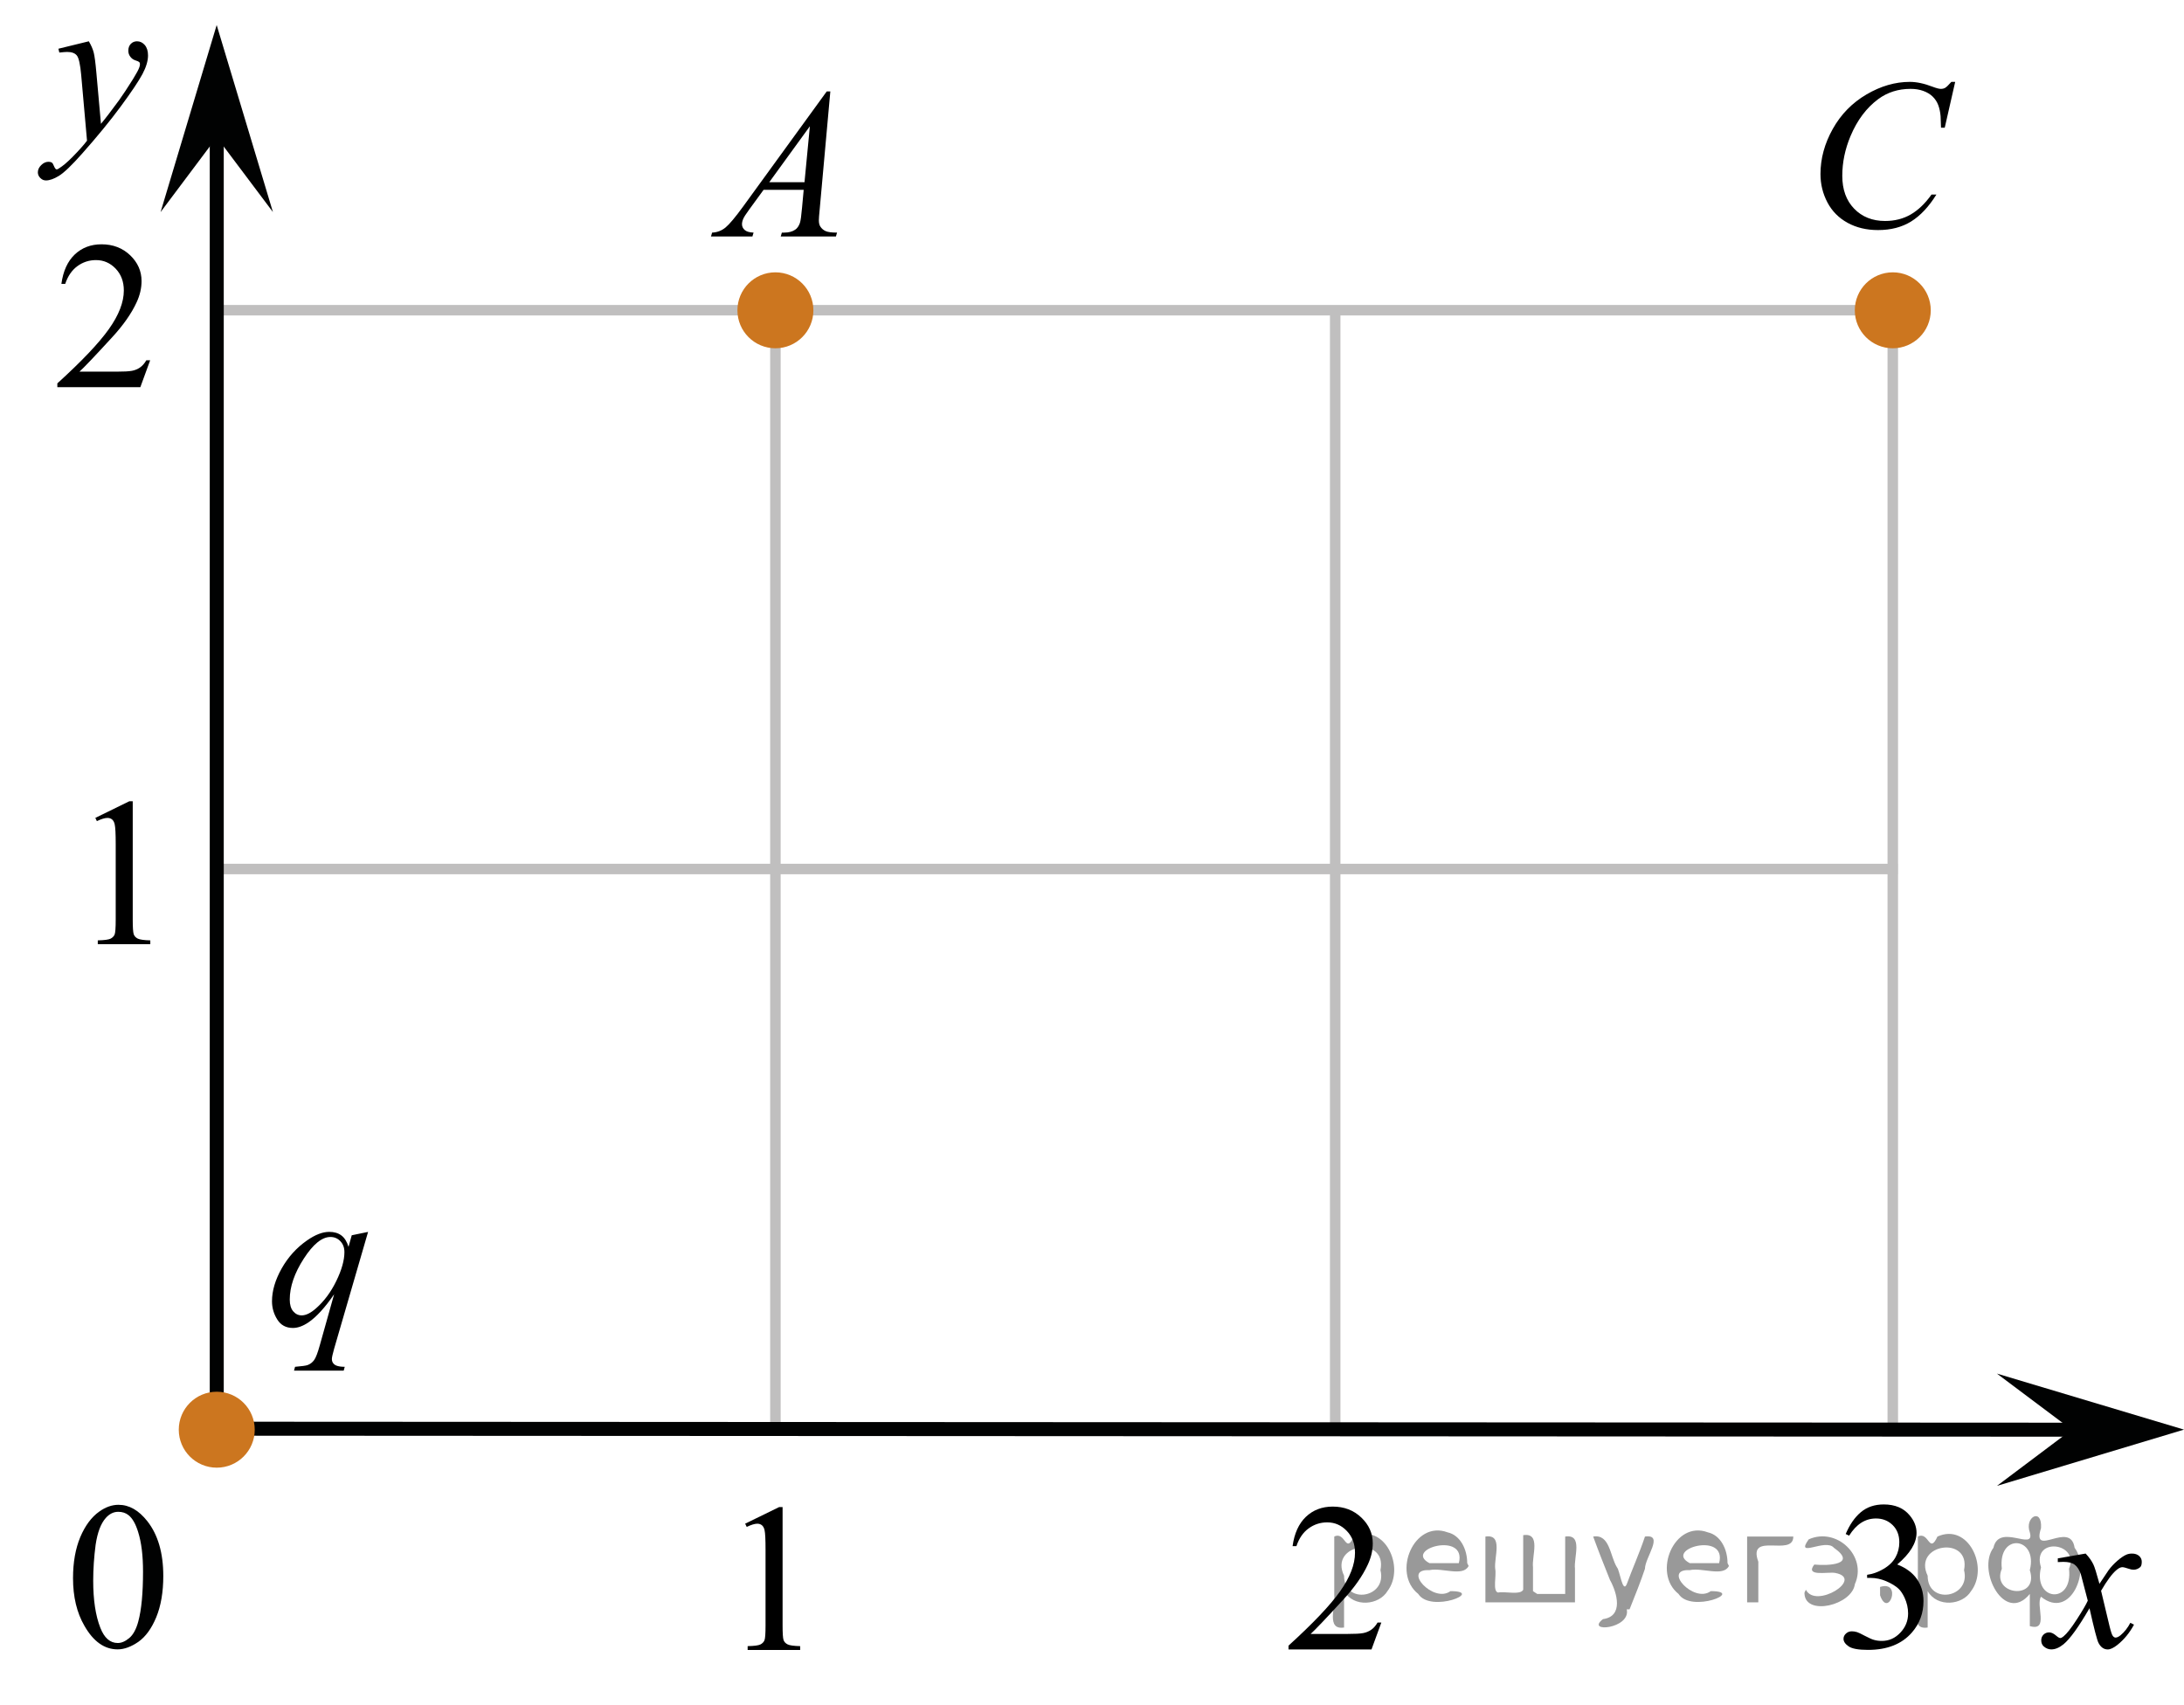 <?xml version="1.0" encoding="utf-8"?>
<!-- Generator: Adobe Illustrator 16.0.0, SVG Export Plug-In . SVG Version: 6.00 Build 0)  -->
<!DOCTYPE svg PUBLIC "-//W3C//DTD SVG 1.1//EN" "http://www.w3.org/Graphics/SVG/1.1/DTD/svg11.dtd">
<svg version="1.1" id="Слой_1" xmlns="http://www.w3.org/2000/svg" xmlns:xlink="http://www.w3.org/1999/xlink" x="0px" y="0px"
	 width="156.056px" height="121.861px" viewBox="-80.239 74.289 156.056 121.861"
	 enable-background="new -80.239 74.289 156.056 121.861" xml:space="preserve">
<g>
	
		<line fill="none" stroke="#C0BFBF" stroke-width="0.75" stroke-miterlimit="10" x1="-64.751" y1="96.458" x2="55.358" y2="96.458"/>
	
		<line fill="none" stroke="#C0BFBF" stroke-width="0.75" stroke-miterlimit="10" x1="-64.751" y1="136.393" x2="55.358" y2="136.393"/>
	
		<line fill="none" stroke="#C0BFBF" stroke-width="0.75" stroke-miterlimit="10" x1="15.167" y1="176.266" x2="15.167" y2="96.458"/>
	
		<line fill="none" stroke="#C0BFBF" stroke-width="0.75" stroke-miterlimit="10" x1="-24.833" y1="176.266" x2="-24.833" y2="96.458"/>
	
		<line fill="none" stroke="#C0BFBF" stroke-width="0.75" stroke-miterlimit="10" x1="55.008" y1="176.266" x2="55.008" y2="96.465"/>
</g>
<g>
	<g>
		<g>
			<g>
				<g>
					<g>
						<g>
							<g>
								<g>
									<g>
										<g>
											<g>
												<g>
													<g>
														<g>
															<defs>
																<rect id="SVGID_1_" x="-77.82" y="178.332" width="12.305" height="17.77"/>
															</defs>
															<clipPath id="SVGID_2_">
																<use xlink:href="#SVGID_1_"  overflow="visible"/>
															</clipPath>
															<g clip-path="url(#SVGID_2_)">
																<path fill="#010202" d="M-75.021,187.073c0-1.137,0.174-2.111,0.52-2.939
																	c0.346-0.814,0.799-1.43,1.364-1.826c0.439-0.312,0.895-0.478,1.361-0.478
																	c0.77,0,1.445,0.389,2.062,1.168c0.759,0.963,1.143,2.271,1.143,3.918c0,1.152-0.17,2.135-0.5,2.941
																	c-0.332,0.809-0.762,1.397-1.272,1.76c-0.518,0.359-1.018,0.545-1.491,0.545
																	c-0.945,0-1.734-0.564-2.371-1.682C-74.752,189.541-75.021,188.406-75.021,187.073z M-73.579,187.256
																	c0,1.369,0.168,2.49,0.506,3.353c0.281,0.73,0.695,1.098,1.25,1.098
																	c0.27,0,0.537-0.119,0.82-0.354c0.279-0.232,0.5-0.637,0.646-1.188
																	c0.229-0.846,0.338-2.029,0.338-3.563c0-1.139-0.112-2.078-0.354-2.844
																	c-0.176-0.564-0.399-0.963-0.686-1.191c-0.198-0.156-0.439-0.236-0.73-0.236
																	c-0.334,0-0.629,0.145-0.894,0.443c-0.354,0.398-0.594,1.043-0.723,1.914
																	C-73.519,185.549-73.579,186.412-73.579,187.256z"/>
															</g>
														</g>
													</g>
												</g>
											</g>
										</g>
									</g>
								</g>
							</g>
						</g>
					</g>
				</g>
			</g>
		</g>
	</g>
</g>
<path fill="none" stroke="#CC761F" stroke-width="1.25" stroke-linecap="round" stroke-linejoin="round" stroke-miterlimit="10" d="
	M-0.236,176.463"/>
<line fill="none" stroke="#010202" stroke-miterlimit="10" x1="-64.751" y1="176.391" x2="69.132" y2="176.463"/>
<polygon fill="#010202" points="67.794,176.463 62.448,172.453 75.817,176.457 62.453,180.477 "/>
<line fill="none" stroke="#010202" stroke-miterlimit="10" x1="-64.751" y1="176.875" x2="-64.751" y2="82.535"/>
<polygon fill="#010202" points="-64.753,84.095 -68.764,89.445 -64.756,76.078 -60.737,89.443 "/>
<g>
	<g>
		<g>
			<defs>
				<rect id="SVGID_3_" x="-80.239" y="74.289" width="13.801" height="16.492"/>
			</defs>
			<clipPath id="SVGID_4_">
				<use xlink:href="#SVGID_3_"  overflow="visible"/>
			</clipPath>
			<g clip-path="url(#SVGID_4_)">
				<path d="M-73.892,77.24c0.168,0.284,0.284,0.553,0.349,0.802c0.064,0.248,0.128,0.734,0.192,1.465l0.326,3.632
					c0.297-0.353,0.727-0.915,1.29-1.683c0.271-0.374,0.606-0.886,1.008-1.528c0.242-0.394,0.391-0.67,0.442-0.827
					c0.03-0.078,0.047-0.16,0.047-0.243c0-0.055-0.019-0.099-0.054-0.133c-0.035-0.035-0.125-0.075-0.271-0.122
					c-0.146-0.047-0.27-0.133-0.363-0.259c-0.097-0.125-0.144-0.269-0.144-0.432c0-0.201,0.059-0.364,0.178-0.487
					c0.118-0.123,0.267-0.185,0.444-0.185c0.218,0,0.401,0.09,0.557,0.27c0.152,0.18,0.229,0.428,0.229,0.742
					c0,0.389-0.134,0.833-0.398,1.332c-0.269,0.5-0.781,1.267-1.542,2.3s-1.685,2.16-2.767,3.381
					c-0.744,0.841-1.3,1.371-1.658,1.59c-0.36,0.222-0.672,0.329-0.929,0.329
					c-0.151,0-0.287-0.058-0.401-0.174c-0.116-0.115-0.177-0.25-0.177-0.402c0-0.19,0.081-0.364,0.241-0.521
					c0.16-0.158,0.335-0.236,0.522-0.236c0.099,0,0.181,0.021,0.244,0.066c0.04,0.022,0.083,0.095,0.13,0.21
					c0.047,0.116,0.091,0.191,0.13,0.231c0.022,0.024,0.055,0.037,0.089,0.037c0.03,0,0.082-0.022,0.156-0.074
					c0.271-0.167,0.588-0.433,0.946-0.797c0.477-0.48,0.825-0.876,1.055-1.181l-0.415-4.68
					c-0.069-0.772-0.173-1.243-0.314-1.41c-0.137-0.168-0.366-0.252-0.691-0.252c-0.104,0-0.289,0.015-0.559,0.044
					l-0.065-0.273L-73.892,77.24z"/>
			</g>
		</g>
	</g>
</g>
<g>
	<g>
		<g>
			<defs>
				<rect id="SVGID_5_" x="62.922" y="182.391" width="12.42" height="13.732"/>
			</defs>
			<clipPath id="SVGID_6_">
				<use xlink:href="#SVGID_5_"  overflow="visible"/>
			</clipPath>
			<g clip-path="url(#SVGID_6_)">
				<path d="M68.788,185.314c0.242,0.256,0.426,0.514,0.549,0.769c0.089,0.177,0.234,0.642,0.439,1.394l0.652-0.974
					c0.173-0.235,0.383-0.461,0.63-0.675c0.247-0.216,0.465-0.36,0.65-0.439
					c0.118-0.05,0.249-0.074,0.395-0.074c0.213,0,0.382,0.059,0.508,0.17c0.126,0.113,0.188,0.251,0.188,0.413
					c0,0.189-0.035,0.315-0.109,0.386c-0.141,0.121-0.297,0.185-0.477,0.185c-0.103,0-0.215-0.022-0.334-0.066
					c-0.23-0.077-0.388-0.116-0.467-0.116c-0.118,0-0.259,0.066-0.422,0.206c-0.307,0.256-0.673,0.75-1.098,1.48
					l0.606,2.537c0.096,0.389,0.173,0.621,0.237,0.697c0.062,0.076,0.128,0.112,0.192,0.112
					c0.103,0,0.225-0.057,0.361-0.17c0.272-0.226,0.504-0.52,0.696-0.885l0.26,0.133
					c-0.311,0.58-0.707,1.063-1.185,1.445c-0.273,0.216-0.502,0.324-0.69,0.324c-0.275,0-0.497-0.154-0.66-0.465
					c-0.103-0.191-0.316-1.02-0.644-2.479c-0.771,1.332-1.389,2.19-1.855,2.574
					c-0.301,0.245-0.593,0.368-0.874,0.368c-0.196,0-0.378-0.071-0.541-0.214c-0.117-0.107-0.178-0.253-0.178-0.436
					c0-0.162,0.054-0.298,0.163-0.406c0.108-0.105,0.241-0.16,0.399-0.16c0.156,0,0.324,0.077,0.504,0.234
					c0.129,0.113,0.228,0.17,0.297,0.17c0.06,0,0.136-0.04,0.229-0.118c0.232-0.188,0.551-0.59,0.949-1.21
					c0.4-0.617,0.662-1.065,0.785-1.342c-0.306-1.193-0.472-1.827-0.496-1.895
					c-0.114-0.319-0.262-0.546-0.445-0.681c-0.183-0.133-0.449-0.197-0.808-0.197
					c-0.113,0-0.244,0.005-0.393,0.015v-0.266L68.788,185.314z"/>
			</g>
		</g>
	</g>
</g>
<g>
	<g>
		<g>
			<defs>
				<rect id="SVGID_7_" x="-29.628" y="178.465" width="9.591" height="16.49"/>
			</defs>
			<clipPath id="SVGID_8_">
				<use xlink:href="#SVGID_7_"  overflow="visible"/>
			</clipPath>
			<g clip-path="url(#SVGID_8_)">
				<path d="M-26.994,183.179l2.431-1.188h0.243v8.45c0,0.562,0.021,0.91,0.068,1.05
					c0.047,0.138,0.145,0.241,0.291,0.315c0.147,0.073,0.446,0.115,0.897,0.125v0.273h-3.753v-0.273
					c0.471-0.01,0.773-0.05,0.913-0.121c0.137-0.069,0.231-0.168,0.285-0.288
					c0.056-0.121,0.081-0.479,0.081-1.081v-5.401c0-0.73-0.022-1.196-0.071-1.402
					c-0.035-0.157-0.099-0.272-0.189-0.348c-0.091-0.073-0.2-0.11-0.327-0.11
					c-0.182,0-0.435,0.076-0.758,0.23L-26.994,183.179z"/>
			</g>
		</g>
	</g>
</g>
<g>
	<g>
		<g>
			<defs>
				<rect id="SVGID_9_" x="8.957" y="178.422" width="12.421" height="16.491"/>
			</defs>
			<clipPath id="SVGID_10_">
				<use xlink:href="#SVGID_9_"  overflow="visible"/>
			</clipPath>
			<g clip-path="url(#SVGID_10_)">
				<path d="M18.464,190.242l-0.704,1.927h-5.93v-0.273c1.744-1.584,2.973-2.878,3.686-3.882
					c0.712-1.004,1.065-1.922,1.065-2.754c0-0.635-0.193-1.156-0.585-1.562c-0.39-0.408-0.856-0.612-1.399-0.612
					c-0.494,0-0.939,0.144-1.331,0.432c-0.395,0.288-0.685,0.71-0.871,1.268h-0.274
					c0.124-0.91,0.441-1.609,0.953-2.099c0.511-0.484,1.15-0.729,1.916-0.729c0.815,0,1.496,0.261,2.042,0.782
					c0.546,0.52,0.819,1.137,0.819,1.846c0,0.507-0.119,1.014-0.356,1.52c-0.366,0.797-0.958,1.644-1.779,2.532
					c-1.228,1.338-1.999,2.147-2.305,2.421h2.624c0.534,0,0.908-0.019,1.123-0.06
					c0.215-0.039,0.409-0.119,0.582-0.239c0.173-0.121,0.324-0.292,0.452-0.514h0.273V190.242z"/>
			</g>
		</g>
	</g>
</g>
<g>
	<g>
		<g>
			<defs>
				<rect id="SVGID_11_" x="-76.062" y="128.023" width="9.592" height="16.49"/>
			</defs>
			<clipPath id="SVGID_12_">
				<use xlink:href="#SVGID_11_"  overflow="visible"/>
			</clipPath>
			<g clip-path="url(#SVGID_12_)">
				<path d="M-73.427,132.739l2.429-1.188h0.243v8.452c0,0.56,0.023,0.91,0.07,1.048s0.144,0.243,0.291,0.317
					c0.145,0.071,0.444,0.113,0.895,0.125v0.272h-3.753v-0.272c0.473-0.012,0.775-0.052,0.913-0.121
					c0.137-0.071,0.233-0.168,0.287-0.288c0.054-0.121,0.081-0.481,0.081-1.081v-5.403
					c0-0.729-0.024-1.196-0.073-1.4c-0.035-0.157-0.097-0.273-0.188-0.35c-0.091-0.073-0.2-0.108-0.327-0.108
					c-0.183,0-0.436,0.074-0.758,0.229L-73.427,132.739z"/>
			</g>
		</g>
	</g>
</g>
<g>
	<g>
		<g>
			<defs>
				<rect id="SVGID_13_" x="-79.015" y="88.213" width="12.421" height="16.491"/>
			</defs>
			<clipPath id="SVGID_14_">
				<use xlink:href="#SVGID_13_"  overflow="visible"/>
			</clipPath>
			<g clip-path="url(#SVGID_14_)">
				<path d="M-69.508,100.033l-0.704,1.927h-5.93v-0.273c1.744-1.584,2.972-2.878,3.684-3.882
					s1.067-1.922,1.067-2.754c0-0.635-0.195-1.156-0.585-1.565c-0.392-0.406-0.857-0.61-1.401-0.61
					c-0.494,0-0.938,0.144-1.331,0.432c-0.393,0.288-0.683,0.71-0.871,1.268h-0.273
					c0.124-0.91,0.44-1.609,0.953-2.099c0.511-0.484,1.148-0.729,1.916-0.729c0.814,0,1.496,0.261,2.042,0.78
					c0.546,0.522,0.817,1.139,0.817,1.848c0,0.507-0.119,1.014-0.354,1.52c-0.366,0.797-0.958,1.644-1.779,2.532
					c-1.228,1.338-1.999,2.147-2.305,2.421h2.624c0.534,0,0.906-0.019,1.123-0.06
					c0.215-0.039,0.407-0.119,0.582-0.239c0.173-0.121,0.322-0.292,0.45-0.514h0.274V100.033z"/>
			</g>
		</g>
	</g>
</g>
<g>
	<g>
		<g>
			<defs>
				<rect id="SVGID_15_" x="48.799" y="178.282" width="12.422" height="17.868"/>
			</defs>
			<clipPath id="SVGID_16_">
				<use xlink:href="#SVGID_15_"  overflow="visible"/>
			</clipPath>
			<g clip-path="url(#SVGID_16_)">
				<path d="M51.644,183.917c0.287-0.674,0.646-1.194,1.086-1.563c0.436-0.364,0.981-0.55,1.634-0.55
					c0.805,0,1.423,0.261,1.853,0.782c0.326,0.39,0.489,0.805,0.489,1.248c0,0.729-0.46,1.48-1.379,2.26
					c0.618,0.241,1.084,0.586,1.401,1.033c0.315,0.448,0.475,0.975,0.475,1.58c0,0.866-0.277,1.617-0.83,2.252
					c-0.722,0.827-1.767,1.24-3.136,1.24c-0.677,0-1.138-0.083-1.382-0.251c-0.245-0.167-0.367-0.349-0.367-0.539
					c0-0.144,0.058-0.27,0.174-0.376c0.116-0.108,0.255-0.162,0.418-0.162c0.124,0,0.25,0.019,0.378,0.059
					c0.083,0.024,0.274,0.114,0.57,0.272c0.297,0.153,0.501,0.247,0.615,0.275
					c0.183,0.056,0.378,0.081,0.586,0.081c0.504,0,0.94-0.192,1.313-0.584c0.373-0.389,0.561-0.849,0.561-1.381
					c0-0.389-0.086-0.768-0.259-1.137c-0.131-0.275-0.272-0.484-0.424-0.628c-0.213-0.196-0.504-0.375-0.875-0.535
					c-0.371-0.159-0.749-0.239-1.134-0.239h-0.237v-0.222c0.392-0.05,0.782-0.19,1.177-0.421
					c0.393-0.232,0.678-0.512,0.855-0.835c0.18-0.324,0.269-0.684,0.269-1.07c0-0.507-0.16-0.917-0.479-1.23
					c-0.319-0.311-0.715-0.469-1.188-0.469c-0.768,0-1.406,0.409-1.919,1.228L51.644,183.917z"/>
			</g>
		</g>
	</g>
</g>
<g>
	<g>
		<g>
			<g>
				<defs>
					<rect id="SVGID_17_" x="-63.669" y="159.382" width="13.8" height="16.493"/>
				</defs>
				<clipPath id="SVGID_18_">
					<use xlink:href="#SVGID_17_"  overflow="visible"/>
				</clipPath>
				<g clip-path="url(#SVGID_18_)">
					<path d="M-53.938,162.328l-2.424,8.341c-0.108,0.384-0.163,0.63-0.163,0.737c0,0.113,0.026,0.211,0.085,0.292
						c0.057,0.081,0.135,0.142,0.231,0.181c0.153,0.061,0.354,0.089,0.603,0.089l-0.074,0.273h-3.55l0.074-0.273
						c0.481-0.039,0.783-0.081,0.902-0.126c0.189-0.071,0.342-0.192,0.463-0.359s0.256-0.521,0.404-1.058
						l1.022-3.639c-0.652,0.949-1.262,1.616-1.823,2c-0.4,0.272-0.773,0.406-1.119,0.406
						c-0.494,0-0.867-0.2-1.119-0.604c-0.252-0.4-0.378-0.835-0.378-1.303c0-0.743,0.229-1.522,0.688-2.34
						c0.461-0.816,1.065-1.486,1.815-2.008c0.583-0.408,1.111-0.612,1.586-0.612c0.352,0,0.642,0.085,0.867,0.254
						c0.228,0.17,0.398,0.442,0.512,0.816l0.23-0.827L-53.938,162.328z M-55.629,163.768
						c0-0.315-0.096-0.573-0.289-0.775c-0.19-0.202-0.43-0.303-0.711-0.303c-0.604,0-1.238,0.517-1.905,1.55
						s-1.001,2.008-1.001,2.923c0,0.369,0.083,0.65,0.249,0.842c0.165,0.192,0.366,0.288,0.605,0.288
						c0.302,0,0.643-0.167,1.022-0.502c0.578-0.507,1.062-1.157,1.449-1.952
						C-55.822,165.042-55.629,164.353-55.629,163.768z"/>
				</g>
			</g>
		</g>
	</g>
</g>
<circle fill="#CC761F" stroke="#CC761F" stroke-width="0.75" stroke-miterlimit="10" cx="55.008" cy="96.465" r="2.339"/>
<circle fill="#CC761F" stroke="#CC761F" stroke-width="0.75" stroke-miterlimit="10" cx="-24.833" cy="96.465" r="2.339"/>
<circle fill="#CC761F" stroke="#CC761F" stroke-width="0.75" stroke-miterlimit="10" cx="-64.751" cy="176.463" r="2.339"/>
<g>
	<g>
		<defs>
			<rect id="SVGID_19_" x="-32.396" y="77.273" width="15.125" height="16.698"/>
		</defs>
		<clipPath id="SVGID_20_">
			<use xlink:href="#SVGID_19_"  overflow="visible"/>
		</clipPath>
		<g clip-path="url(#SVGID_20_)">
			<g enable-background="new    ">
				<path d="M-20.908,80.823l-0.761,8.431c-0.039,0.394-0.059,0.652-0.059,0.777c0,0.199,0.037,0.351,0.111,0.456
					c0.094,0.144,0.22,0.251,0.38,0.321c0.16,0.069,0.43,0.104,0.809,0.104l-0.081,0.276h-3.943l0.081-0.276
					h0.17c0.32,0,0.581-0.07,0.783-0.209c0.143-0.095,0.253-0.252,0.333-0.472
					c0.054-0.154,0.105-0.518,0.155-1.091l0.118-1.286h-2.865l-1.019,1.398c-0.231,0.314-0.377,0.539-0.436,0.676
					c-0.059,0.138-0.088,0.266-0.088,0.386c0,0.159,0.064,0.296,0.192,0.41c0.128,0.115,0.34,0.178,0.635,0.188
					l-0.082,0.276h-2.961l0.081-0.276c0.364-0.015,0.685-0.139,0.964-0.37c0.278-0.231,0.693-0.727,1.244-1.483
					l5.982-8.236H-20.908z M-22.37,83.312l-2.902,3.998h2.518L-22.37,83.312z"/>
			</g>
		</g>
	</g>
</g>
<g>
	<g>
		<defs>
			<rect id="SVGID_21_" x="46.756" y="76.583" width="16.506" height="18.077"/>
		</defs>
		<clipPath id="SVGID_22_">
			<use xlink:href="#SVGID_21_"  overflow="visible"/>
		</clipPath>
		<g clip-path="url(#SVGID_22_)">
			<g enable-background="new    ">
				<path d="M59.468,80.138l-0.747,3.279h-0.266l-0.03-0.821c-0.025-0.299-0.081-0.565-0.17-0.8
					c-0.089-0.233-0.222-0.436-0.399-0.607c-0.177-0.172-0.401-0.307-0.672-0.404
					c-0.271-0.097-0.571-0.145-0.901-0.145c-0.882,0-1.653,0.244-2.312,0.731c-0.842,0.623-1.502,1.502-1.98,2.637
					c-0.394,0.936-0.591,1.885-0.591,2.846c0,0.981,0.283,1.765,0.85,2.35s1.303,0.877,2.209,0.877
					c0.685,0,1.294-0.154,1.829-0.463c0.535-0.309,1.031-0.783,1.489-1.426h0.348
					c-0.542,0.871-1.143,1.512-1.803,1.923c-0.66,0.411-1.451,0.616-2.372,0.616c-0.817,0-1.542-0.173-2.172-0.519
					c-0.631-0.346-1.111-0.832-1.441-1.459c-0.33-0.628-0.495-1.303-0.495-2.025c0-1.105,0.293-2.181,0.879-3.227
					c0.586-1.045,1.39-1.867,2.412-2.465s2.053-0.896,3.092-0.896c0.488,0,1.034,0.117,1.64,0.352
					c0.266,0.1,0.458,0.149,0.576,0.149s0.222-0.024,0.31-0.075c0.088-0.049,0.236-0.191,0.443-0.426H59.468z"/>
			</g>
		</g>
	</g>
</g>
<g style="stroke:none;fill:#000;fill-opacity:0.4" > <path d="m 15.8,188.1 c 0,0.8 0,1.6 0,2.5 -1.3,0.2 -0.6,-1.5 -0.7,-2.3 0,-1.4 0,-2.8 0,-4.2 0.8,-0.4 0.8,1.3 1.4,0.0 2.2,-1.0 3.7,2.2 2.4,3.9 -0.6,1.0 -2.4,1.2 -3.1,0.0 z m 2.6,-1.6 c 0.5,-2.5 -3.7,-1.9 -2.6,0.4 0.0,2.1 3.1,1.6 2.6,-0.4 z" /> <path d="m 24.7,186.2 c -0.4,0.8 -1.9,0.1 -2.8,0.3 -2.0,-0.1 0.3,2.4 1.5,1.5 2.5,0.0 -1.4,1.6 -2.3,0.2 -1.9,-1.5 -0.3,-5.3 2.1,-4.4 0.9,0.2 1.4,1.2 1.4,2.2 z m -0.7,-0.2 c 0.6,-2.3 -4.0,-1.0 -2.1,0.0 0.7,0 1.4,-0.0 2.1,-0.0 z" /> <path d="m 29.6,188.2 c 0.6,0 1.3,0 2.0,0 0,-1.3 0,-2.7 0,-4.1 1.3,-0.2 0.6,1.5 0.7,2.3 0,0.8 0,1.6 0,2.4 -2.1,0 -4.2,0 -6.4,0 0,-1.5 0,-3.1 0,-4.7 1.3,-0.2 0.6,1.5 0.7,2.3 0.1,0.5 -0.2,1.6 0.2,1.7 0.5,-0.1 1.6,0.2 1.8,-0.2 0,-1.3 0,-2.6 0,-3.9 1.3,-0.2 0.6,1.5 0.7,2.3 0,0.5 0,1.1 0,1.7 z" /> <path d="m 36.0,189.3 c 0.3,1.4 -3.0,1.7 -1.7,0.7 1.5,-0.2 1.0,-1.9 0.5,-2.8 -0.4,-1.0 -0.8,-2.0 -1.2,-3.1 1.2,-0.2 1.2,1.4 1.7,2.2 0.2,0.2 0.4,1.9 0.7,1.2 0.4,-1.1 0.9,-2.2 1.3,-3.4 1.4,-0.2 0.0,1.5 -0.0,2.3 -0.3,0.9 -0.7,1.9 -1.1,2.9 z" /> <path d="m 43.3,186.2 c -0.4,0.8 -1.9,0.1 -2.8,0.3 -2.0,-0.1 0.3,2.4 1.5,1.5 2.5,0.0 -1.4,1.6 -2.3,0.2 -1.9,-1.5 -0.3,-5.3 2.1,-4.4 0.9,0.2 1.4,1.2 1.4,2.2 z m -0.7,-0.2 c 0.6,-2.3 -4.0,-1.0 -2.1,0.0 0.7,0 1.4,-0.0 2.1,-0.0 z" /> <path d="m 44.6,188.8 c 0,-1.5 0,-3.1 0,-4.7 1.1,0 2.2,0 3.3,0 0.0,1.5 -3.3,-0.4 -2.5,1.8 0,0.9 0,1.9 0,2.9 -0.2,0 -0.5,0 -0.7,0 z" /> <path d="m 48.8,187.9 c 0.7,1.4 4.2,-0.8 2.1,-1.2 -0.5,-0.1 -2.2,0.3 -1.5,-0.6 1.0,0.1 3.1,0.0 1.4,-1.2 -0.6,-0.7 -2.8,0.8 -1.8,-0.6 2.0,-0.9 4.2,1.2 3.3,3.2 -0.2,1.5 -3.5,2.3 -3.6,0.7 l 0,-0.1 0,-0.0 0,0 z" /> <path d="m 54.1,187.7 c 1.6,-0.5 0.6,2.3 -0.0,0.6 -0.0,-0.2 0.0,-0.4 0.0,-0.6 z" /> <path d="m 57.5,188.1 c 0,0.8 0,1.6 0,2.5 -1.3,0.2 -0.6,-1.5 -0.7,-2.3 0,-1.4 0,-2.8 0,-4.2 0.8,-0.4 0.8,1.3 1.4,0.0 2.2,-1.0 3.7,2.2 2.4,3.9 -0.6,1.0 -2.4,1.2 -3.1,0.0 z m 2.6,-1.6 c 0.5,-2.5 -3.7,-1.9 -2.6,0.4 0.0,2.1 3.1,1.6 2.6,-0.4 z" /> <path d="m 62.8,186.4 c -0.8,1.9 2.7,2.3 2.0,0.1 0.6,-2.4 -2.3,-2.7 -2.0,-0.1 z m 2.0,4.2 c 0,-0.8 0,-1.6 0,-2.4 -1.8,2.2 -3.8,-1.7 -2.6,-3.3 0.4,-1.8 3.0,0.3 2.6,-1.1 -0.4,-1.1 0.9,-1.8 0.8,-0.3 -0.7,2.2 2.1,-0.6 2.4,1.4 1.2,1.6 -0.3,5.2 -2.4,3.5 -0.4,0.6 0.6,2.5 -0.8,2.1 z m 2.8,-4.2 c 0.8,-1.9 -2.7,-2.3 -2.0,-0.1 -0.6,2.4 2.3,2.7 2.0,0.1 z" /> </g></svg>

<!--File created and owned by https://sdamgia.ru. Copying is prohibited. All rights reserved.-->
